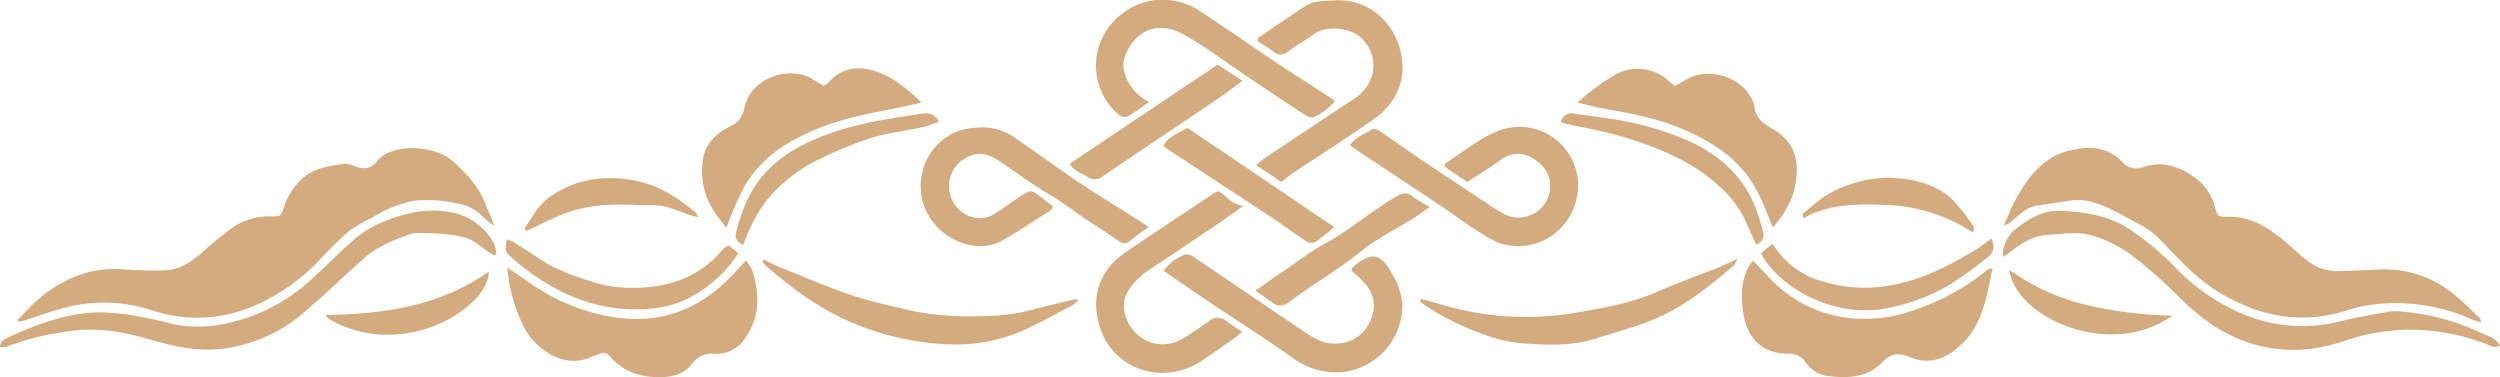 <svg xmlns="http://www.w3.org/2000/svg" id="&#x5716;&#x5C64;_1" data-name="&#x5716;&#x5C64; 1" viewBox="0 0 512.33 77.28"><defs><style>.cls-1{fill:#d3ab7e;}</style></defs><title>line-01</title><path class="cls-1" d="M37.88,547.76c.74-.78,1.47-1.58,2.22-2.34a26.92,26.92,0,0,1,11.63-7.29,22.64,22.64,0,0,1,7.82-.74c2.79.16,5.59.29,8.38.21,3.4-.09,5.93-2.08,8.35-4.23,1.73-1.53,3.52-3,5.38-4.37a13.21,13.21,0,0,1,8.11-2.47c2,0,2.07,0,2.68-1.93a13.47,13.47,0,0,1,3.34-5.43c2.5-2.59,5.75-2.92,9-3.43a5.5,5.5,0,0,1,2.28.58c1.66.55,3.28.49,4.37-1,2.95-3.91,11.89-3.46,15.62-.1,2.94,2.63,5.56,5.45,6.85,9.31a32.86,32.86,0,0,1,1.61,3.93,19.23,19.23,0,0,1-2.46-2,8.71,8.71,0,0,0-5.25-2.59,25.89,25.89,0,0,0-8.78-.54,24.43,24.43,0,0,0-8.33,3.34,33.51,33.51,0,0,0-4.75,2.73,80.65,80.65,0,0,0-6.16,6,40.56,40.56,0,0,1-13,9.24A29.18,29.18,0,0,1,65.5,545.8a31.71,31.71,0,0,0-17.72-.63c-2.85.71-5.61,1.76-8.42,2.65a12.61,12.61,0,0,1-1.25.28Z" transform="translate(-34.25 -482.18)"></path><path class="cls-1" d="M542.71,548.22a18.67,18.67,0,0,1-1.88-.59,38.37,38.37,0,0,0-19.4-3.15,30.6,30.6,0,0,0-6.07,1.26c-9.22,3-17.77,1.4-25.95-3.41-4.61-2.71-8.22-6.58-11.86-10.38a17.77,17.77,0,0,0-4.84-3.8c-2.12-1.06-4.15-2.31-6.31-3.3-2.47-1.13-5-2-7.84-1.57-2.19.34-4.39.7-6.59,1-2.51.27-4,2.1-5.83,3.5a1.94,1.94,0,0,1-1.27.52c.22-.45.47-.91.68-1.37.56-1.23,1-2.5,1.68-3.68,2.55-4.65,5.66-8.9,11.1-10.21,3.85-.93,7.82-.93,10.89,2.4a3.86,3.86,0,0,0,4.4.93c3.73-1.23,7.1-.13,10.11,2a10.53,10.53,0,0,1,4.39,6.1c.55,2.15.72,2.15,3,2.14,4.92,0,8.58,2.62,12.07,5.64,1.32,1.15,2.6,2.36,4,3.42a9.86,9.86,0,0,0,6.48,2.06c2.72-.09,5.43-.17,8.14-.32a22.28,22.28,0,0,1,14.95,4.78,67.32,67.32,0,0,1,5.65,5.18C542.56,547.42,542.56,547.71,542.71,548.22Z" transform="translate(-34.25 -482.18)"></path><path class="cls-1" d="M138.21,537l5.57,3.81a40.39,40.39,0,0,0,13.31,5.79c10.18,2.48,19.11.18,26.56-7.33,1.11-1.11,2.16-2.29,3.48-3.72a10.77,10.77,0,0,1,1.34,2.19c1.44,4.69,1.55,9.26-1.37,13.52a7.05,7.05,0,0,1-6.45,3.43,4.77,4.77,0,0,0-4.53,2c-1.51,2-3.72,2.72-6.31,2.78-4.25.1-7.85-1.08-10.66-4.36a1.55,1.55,0,0,0-1.93-.45c-.59.24-1.21.41-1.78.67-5.76,2.67-11.6-1.87-13.77-6A34.31,34.31,0,0,1,138.21,537Z" transform="translate(-34.25 -482.18)"></path><path class="cls-1" d="M442.59,537.15c-1.23,5.68-1.93,11.2-6.08,15.31-3,3-6.51,4.68-10.79,2.93-2.27-.93-3.91-.89-5.81,1.09-3.08,3.23-7.3,3.25-11.42,2.71a6.62,6.62,0,0,1-4.29-2.85,3.9,3.9,0,0,0-3.45-1.67c-5,0-8.21-2.77-9.13-7.73-.66-3.58-.72-7.15,1.2-10.46a8.9,8.9,0,0,1,.7-.89c1.2,1.26,2.31,2.45,3.44,3.62a26.44,26.44,0,0,0,11.66,7.23,28.69,28.69,0,0,0,17-.42,46.74,46.74,0,0,0,15.91-8.55A4.61,4.61,0,0,1,442.59,537.15Z" transform="translate(-34.25 -482.18)"></path><path class="cls-1" d="M203.11,499.76a7.49,7.49,0,0,0,1-.74c3-3.36,6.75-3.39,10.54-1.87,3.11,1.24,5.69,3.41,8.46,6.07-2.25.48-4.13.93-6,1.29-6.9,1.3-13.74,2.76-19.95,6.24A25.71,25.71,0,0,0,187,520a73.28,73.28,0,0,0-3.34,7.38c-.15.34-.24.7-.53,1.55-1.07-1.44-1.95-2.51-2.7-3.66a15,15,0,0,1-2.16-10.09c.37-3.41,2.63-5.62,5.53-7.05a5,5,0,0,0,3-3.87c1.29-6.1,9-8.67,13.75-6C201.35,498.81,202.19,499.25,203.11,499.76Z" transform="translate(-34.25 -482.18)"></path><path class="cls-1" d="M397.57,528.81c-1.49-3.62-2.63-6.91-4.64-9.82-3.51-5.08-8.49-8.08-14-10.42-5.25-2.22-10.81-3.2-16.37-4.2-1.54-.27-3-.72-5-1.18,1-.84,1.58-1.5,2.31-2a51.14,51.14,0,0,1,5.31-3.66,9.37,9.37,0,0,1,11.22,1.41,13.64,13.64,0,0,0,1.09.83c.74-.4,1.51-.76,2.24-1.22,4.19-2.64,11.1-1,13.56,4a4.23,4.23,0,0,1,.48,1.34c.23,2.15,1.38,3.39,3.3,4.45,4.79,2.65,6.08,6.3,5.09,11.71C401.57,523.43,399.89,526.05,397.57,528.81Z" transform="translate(-34.25 -482.18)"></path><path class="cls-1" d="M310.89,511.93c1.3-1.76,3.11-2.31,4.62-3.27.3-.19,1.07.13,1.5.41,3,2,5.9,4.09,8.88,6.09,4.24,2.85,8.5,5.66,12.76,8.48,1.27.83,2.51,1.71,3.84,2.42a6.51,6.51,0,0,0,9.43-5.21c.25-2.84-1.28-4.79-3.42-6.15a5.61,5.61,0,0,0-6.71.27c-2.2,1.58-4.53,3-6.88,4.49l-4.59-3.11c.06-.29,0-.63.17-.72,3.35-2.16,6.51-4.73,10.11-6.33a12,12,0,0,1,16.47,14.57,12.21,12.21,0,0,1-14.68,8.37c-2.1-.51-4-1.91-5.91-3.09-2.23-1.39-4.31-3-6.5-4.47q-8.64-5.77-17.33-11.5C312.13,512.83,311.62,512.45,310.89,511.93Z" transform="translate(-34.25 -482.18)"></path><path class="cls-1" d="M269.63,528.69c-1.43,1.06-2.66,1.9-3.82,2.85a1.57,1.57,0,0,1-2.15.12c-1.83-1.26-3.68-2.51-5.57-3.69-2.89-1.81-5.49-4-8.46-5.75-3.63-2.11-7-4.61-10.52-7-2.12-1.44-4.29-2.1-6.71-.79a6.61,6.61,0,0,0,.08,11.88,5.67,5.67,0,0,0,5.52-.26c1.89-1.19,3.69-2.52,5.55-3.75s2-1.23,3.78.09l2.7,2.08c-.23.37-.32.73-.55.87-3.22,2-6.41,4.18-9.72,6.08-4.35,2.49-9.88.74-13-2.3a12.11,12.11,0,0,1,3-19.74,12.47,12.47,0,0,1,4.14-1,11.86,11.86,0,0,1,8.4,2.07c4.38,3,8.71,6.19,13.15,9.17,3.69,2.48,7.5,4.78,11.26,7.16C267.69,527.41,268.61,528,269.63,528.69Z" transform="translate(-34.25 -482.18)"></path><path class="cls-1" d="M34.25,553.29c.09-1.24.92-1.59,1.7-1.95,5.82-2.71,11.82-4.93,18.29-5.15a45.53,45.53,0,0,1,8.52.87c2.36.37,4.67,1,7,1.54,5.42,1.15,10.72.25,15.8-1.53a37.74,37.74,0,0,0,12.77-7.86c2.88-2.61,5.58-5.44,8.55-8a22.05,22.05,0,0,1,5.69-3.49c4.31-1.76,8.84-2.95,13.53-2.12a12.52,12.52,0,0,1,9.44,6.58,7.26,7.26,0,0,1,.43,2.12l-.46.23a32.35,32.35,0,0,1-3.06-2.09c-2-1.74-4.49-2-6.91-2.27a52.16,52.16,0,0,0-5.74-.23,4,4,0,0,0-1.42.19c-3.46,1.22-6.87,2.58-9.65,5.07-4.1,3.68-8.06,7.52-12.27,11.07a31.29,31.29,0,0,1-16.34,7.34c-5.32.72-10.23-.43-15.25-1.89-5.27-1.52-10.64-2.54-16.27-1.68a54.35,54.35,0,0,0-13,3.18A4.28,4.28,0,0,1,34.25,553.29Z" transform="translate(-34.25 -482.18)"></path><path class="cls-1" d="M444.71,534.83a6.82,6.82,0,0,1,3-6c2.59-2,5.49-3.64,9-3.45,4.8.26,9.47.93,13.68,3.61a57.1,57.1,0,0,1,10,8.35,41,41,0,0,0,13.35,9.14,31.55,31.55,0,0,0,20.19,1.53c3.32-.82,6.71-1.39,10.09-2a12.34,12.34,0,0,1,3.09.1,45.35,45.35,0,0,1,14.72,3.91c1.16.54,2.37,1,3.49,1.57a6.15,6.15,0,0,1,1.29,1.34c-1.16.73-1.89.12-2.67-.17a43.68,43.68,0,0,0-17.08-3,42.57,42.57,0,0,0-12.17,2.29c-9.46,3.18-18.5,2.27-27-3.25a50.46,50.46,0,0,1-7.13-6,93.16,93.16,0,0,0-9.53-8.36,25.68,25.68,0,0,0-8.53-4.14c-2.68-.67-5.69-.14-8.54,0s-5.43,1.62-7.68,3.48A17.93,17.93,0,0,1,444.71,534.83Z" transform="translate(-34.25 -482.18)"></path><path class="cls-1" d="M296.85,519.48,291.67,516c.69-.56,1.13-1,1.63-1.33,6.11-4.07,12.21-8.17,18.37-12.17,4.6-3,5.54-8.76,1.46-12.63-2-1.86-6.71-2.6-9.36-.84-1.93,1.28-3.89,2.52-5.78,3.85a2,2,0,0,1-2.6,0c-1.13-.84-2.35-1.56-3.46-2.28.1-.38.08-.61.18-.68,3.22-2.19,6.44-4.39,9.7-6.53,1.68-1.1,3.67-.95,5.57-1.11,7.75-.62,13.29,5.14,14.18,12.06.63,5-1.58,9.3-5.71,12.21-5.47,3.87-11.15,7.43-16.73,11.15C298.34,518.26,297.62,518.88,296.85,519.48Z" transform="translate(-34.25 -482.18)"></path><path class="cls-1" d="M311.17,537.58c.15-.34.18-.53.29-.62,3.8-3.29,5.83-3,8.17,1.52a14.74,14.74,0,0,1,2,5.82,13.78,13.78,0,0,1-12.26,14.13,15,15,0,0,1-10.33-3c-5.41-3.83-11-7.37-16.53-11.06-3.23-2.17-6.43-4.39-9.81-6.7a10,10,0,0,1,4.4-3.32,2.27,2.27,0,0,1,1.72.45c7.28,4.91,14.53,9.87,21.82,14.77,2.3,1.55,4.58,3.22,7.62,3A7.47,7.47,0,0,0,315,548.1a6.88,6.88,0,0,0-1.35-8.17C312.91,539.12,312.05,538.41,311.17,537.58Z" transform="translate(-34.25 -482.18)"></path><path class="cls-1" d="M269.71,503.1c-1.64,1.14-3,2.19-4.51,3a1.92,1.92,0,0,1-1.66-.39,13.17,13.17,0,0,1-.84-19.38,13.64,13.64,0,0,1,17.52-1.83c5.22,3.41,10.32,7,15.5,10.46,3.79,2.52,7.64,4.94,11.46,7.42.2.13.37.29.64.51a12.69,12.69,0,0,1-4.4,3.33c-.38.2-1.21-.14-1.69-.46-3.81-2.49-7.58-5-11.37-7.56-4.52-3-8.87-6.35-13.61-9-5.34-2.94-10.12-.72-12.05,4.79-.89,2.53.91,6.3,3.47,8.09C268.55,502.42,269,502.64,269.71,503.1Z" transform="translate(-34.25 -482.18)"></path><path class="cls-1" d="M289,524.4c-1.66,1.18-3,2.17-4.31,3.08q-7.65,5.14-15.32,10.26a14.12,14.12,0,0,0-3.8,3.9c-2.17,3.1-.43,7.18,1.72,9.05a7.73,7.73,0,0,0,9.12,1c1.93-1.11,3.77-2.4,5.59-3.7a2.69,2.69,0,0,1,3.51-.06c1,.73,2.06,1.42,3.29,2.26-.58.49-1,.85-1.38,1.15-2.29,1.6-4.57,3.21-6.89,4.77-8.38,5.62-20.22,1.46-21.55-10-.58-5,1.59-9.24,5.81-12.14,5.84-4,11.77-7.88,17.66-11.81,1.51-1,1.5-1,2.82.16a12.49,12.49,0,0,0,1.66,1.36A12.18,12.18,0,0,0,289,524.4Z" transform="translate(-34.25 -482.18)"></path><path class="cls-1" d="M325.41,543.42c1.59.44,3.17.87,4.76,1.33a60.43,60.43,0,0,0,26.76,1.56c5.86-1,11.77-2,17.31-4.49,4.16-1.83,8.45-3.34,12.66-5,1-.4,2-.93,3.42-1.65-.39.78-.46,1.16-.7,1.36-5.22,4.48-10.59,8.8-17.07,11.35-3.69,1.45-7.55,2.5-11.34,3.69-5.14,1.63-10.44,1.33-15.67.9a30.61,30.61,0,0,1-7.84-2,53.64,53.64,0,0,1-11.7-5.93c-.26-.18-.48-.39-.71-.58Z" transform="translate(-34.25 -482.18)"></path><path class="cls-1" d="M190.77,535.36c.95.47,1.88,1,2.86,1.4,4.82,1.94,9.59,4,14.48,5.7,3.45,1.2,7,2,10.61,2.86a55.56,55.56,0,0,0,13,1.69c4.47,0,8.94,0,13.31-1.17,3.09-.81,6.19-1.54,9.29-2.28a3.57,3.57,0,0,1,1,.07,8.55,8.55,0,0,1-1.34,1.15c-3.69,1.89-7.3,4-11.13,5.56a34.69,34.69,0,0,1-15.5,2.33,55.29,55.29,0,0,1-29.9-11c-2.12-1.57-4.14-3.26-6.18-4.93a5.25,5.25,0,0,1-.77-1Z" transform="translate(-34.25 -482.18)"></path><path class="cls-1" d="M253.48,515.72c10.1-6.77,20.15-13.5,30.3-20.28l5.12,3.3c-1.95,1.42-3.5,2.62-5.13,3.72-7.81,5.27-15.66,10.48-23.45,15.78a2.53,2.53,0,0,1-3.24.16C255.92,517.62,254.42,517.33,253.48,515.72Z" transform="translate(-34.25 -482.18)"></path><path class="cls-1" d="M277.63,508.41l30.07,20.32c-1.51,1.21-2.67,2.24-3.95,3.07a1.91,1.91,0,0,1-1.7-.12c-2-1.28-3.93-2.7-5.89-4.06-1-.67-2-1.35-3-2q-9.29-6.09-18.56-12.16c-.66-.43-1.3-.9-1.93-1.34C273.57,510.56,273.61,510.54,277.63,508.41Z" transform="translate(-34.25 -482.18)"></path><path class="cls-1" d="M327.28,524.57c-1.34.93-2.35,1.69-3.41,2.36-3.58,2.24-7.44,4.12-10.7,6.75-4.69,3.77-9.88,6.76-14.67,10.34a2.7,2.7,0,0,1-3.67.06c-1-.75-2-1.44-3.29-2.34,2.28-1.59,4.21-3,6.16-4.29,2.71-1.84,5.33-3.86,8.19-5.42,5.13-2.8,9.51-6.68,14.54-9.6,1.3-.75,2.22-.92,3.41.09A25.73,25.73,0,0,0,327.28,524.57Z" transform="translate(-34.25 -482.18)"></path><path class="cls-1" d="M138.12,531.25a6.94,6.94,0,0,1,1.27.47c1.75,1.11,3.5,2.21,5.21,3.38,3.61,2.46,7.73,3.79,11.82,5.07a26,26,0,0,0,7.56,1c7,0,13.2-2,18-7.4.32-.36.65-.71,1-1a2.87,2.87,0,0,1,.66-.28l1.9,1.58a25.6,25.6,0,0,1-7.66,7.74,21.19,21.19,0,0,1-11,3.66c-8.65.64-16.34-2.09-23.34-7a49.26,49.26,0,0,1-4.68-3.72C137.69,533.65,137.77,533.52,138.12,531.25Z" transform="translate(-34.25 -482.18)"></path><path class="cls-1" d="M442.39,531.07c.81,1.89.27,3-.81,3.86a96.13,96.13,0,0,1-7.95,5.71,40.3,40.3,0,0,1-12.49,4.65c-9.05,2-20.13-2.39-25.32-10-.22-.32-.38-.69-.67-1.23l2.36-1.94A17.32,17.32,0,0,0,408,539.91a28.53,28.53,0,0,0,11.1,1.1c7.46-.7,13.87-3.93,20.11-7.7C440.22,532.67,441.2,531.91,442.39,531.07Z" transform="translate(-34.25 -482.18)"></path><path class="cls-1" d="M186.55,532.4c-1.22-.62-1.75-1.38-1.49-2.42,1.12-4.45,2.7-8.66,5.84-12.16,3.75-4.19,8.55-6.58,13.73-8.4,5.68-2,11.6-2.91,17.52-3.79,1.56-.23,3.37-.73,4.52,1.53-1.29.41-2.44.88-3.65,1.14-3.5.76-7.11,1.15-10.51,2.21a85.33,85.33,0,0,0-10.57,4.39,31.19,31.19,0,0,0-10.63,8.4,28.8,28.8,0,0,0-3.77,6.62C187.18,530.68,186.91,531.49,186.55,532.4Z" transform="translate(-34.25 -482.18)"></path><path class="cls-1" d="M394.17,532.33c-.77-1.68-1.51-3.17-2.13-4.71a21,21,0,0,0-5.43-7.22c-3.92-3.74-8.65-6.14-13.68-8.12a75,75,0,0,0-11.2-3.35c-2.25-.5-4.52-.93-6.77-1.41a4.6,4.6,0,0,1-.87-.39A2.32,2.32,0,0,1,357,505.5c2.69.34,5.38.74,8.06,1.14a62.23,62.23,0,0,1,14,3.9c6.83,2.77,12.21,7.23,15,14.31a46.11,46.11,0,0,1,1.53,5C395.83,530.9,395.42,531.74,394.17,532.33Z" transform="translate(-34.25 -482.18)"></path><path class="cls-1" d="M438.62,529.86a34.71,34.71,0,0,0-17.3-5.66c-6-.23-12-.41-17.49,2.7-.13-.55-.24-.78-.19-.82,2.56-2.25,5.11-4.45,8.44-5.62a25,25,0,0,1,9.26-1.85c4.77.19,9.41,1.09,13,4.45a39.66,39.66,0,0,1,4.39,5.61C438.88,528.83,438.7,529.22,438.62,529.86Z" transform="translate(-34.25 -482.18)"></path><path class="cls-1" d="M142,529.56c-.09-.41-.21-.61-.15-.7,1.53-2.3,2.81-4.77,5.21-6.42,5.37-3.68,11.14-4.45,17.49-3.21,4.82.94,8.59,3.5,12.24,6.46.16.13.2.4.49,1-3.23-.71-5.83-2.44-9-2.45s-6-.19-9-.1a29.78,29.78,0,0,0-9.06,1.69C147.44,526.86,144.8,528.27,142,529.56Z" transform="translate(-34.25 -482.18)"></path><path class="cls-1" d="M479.42,546.86c-12.46,9-32,.67-33.4-9.39a44.91,44.91,0,0,0,16,7.25A85.17,85.17,0,0,0,479.42,546.86Z" transform="translate(-34.25 -482.18)"></path><path class="cls-1" d="M134.48,537.8c-.33,3.08-2.11,5.2-4.22,7-7.25,6.21-19.24,8.34-28.67,2.7-.17-.1-.28-.33-.63-.75C113,546.54,124.45,544.93,134.48,537.8Z" transform="translate(-34.25 -482.18)"></path></svg>
